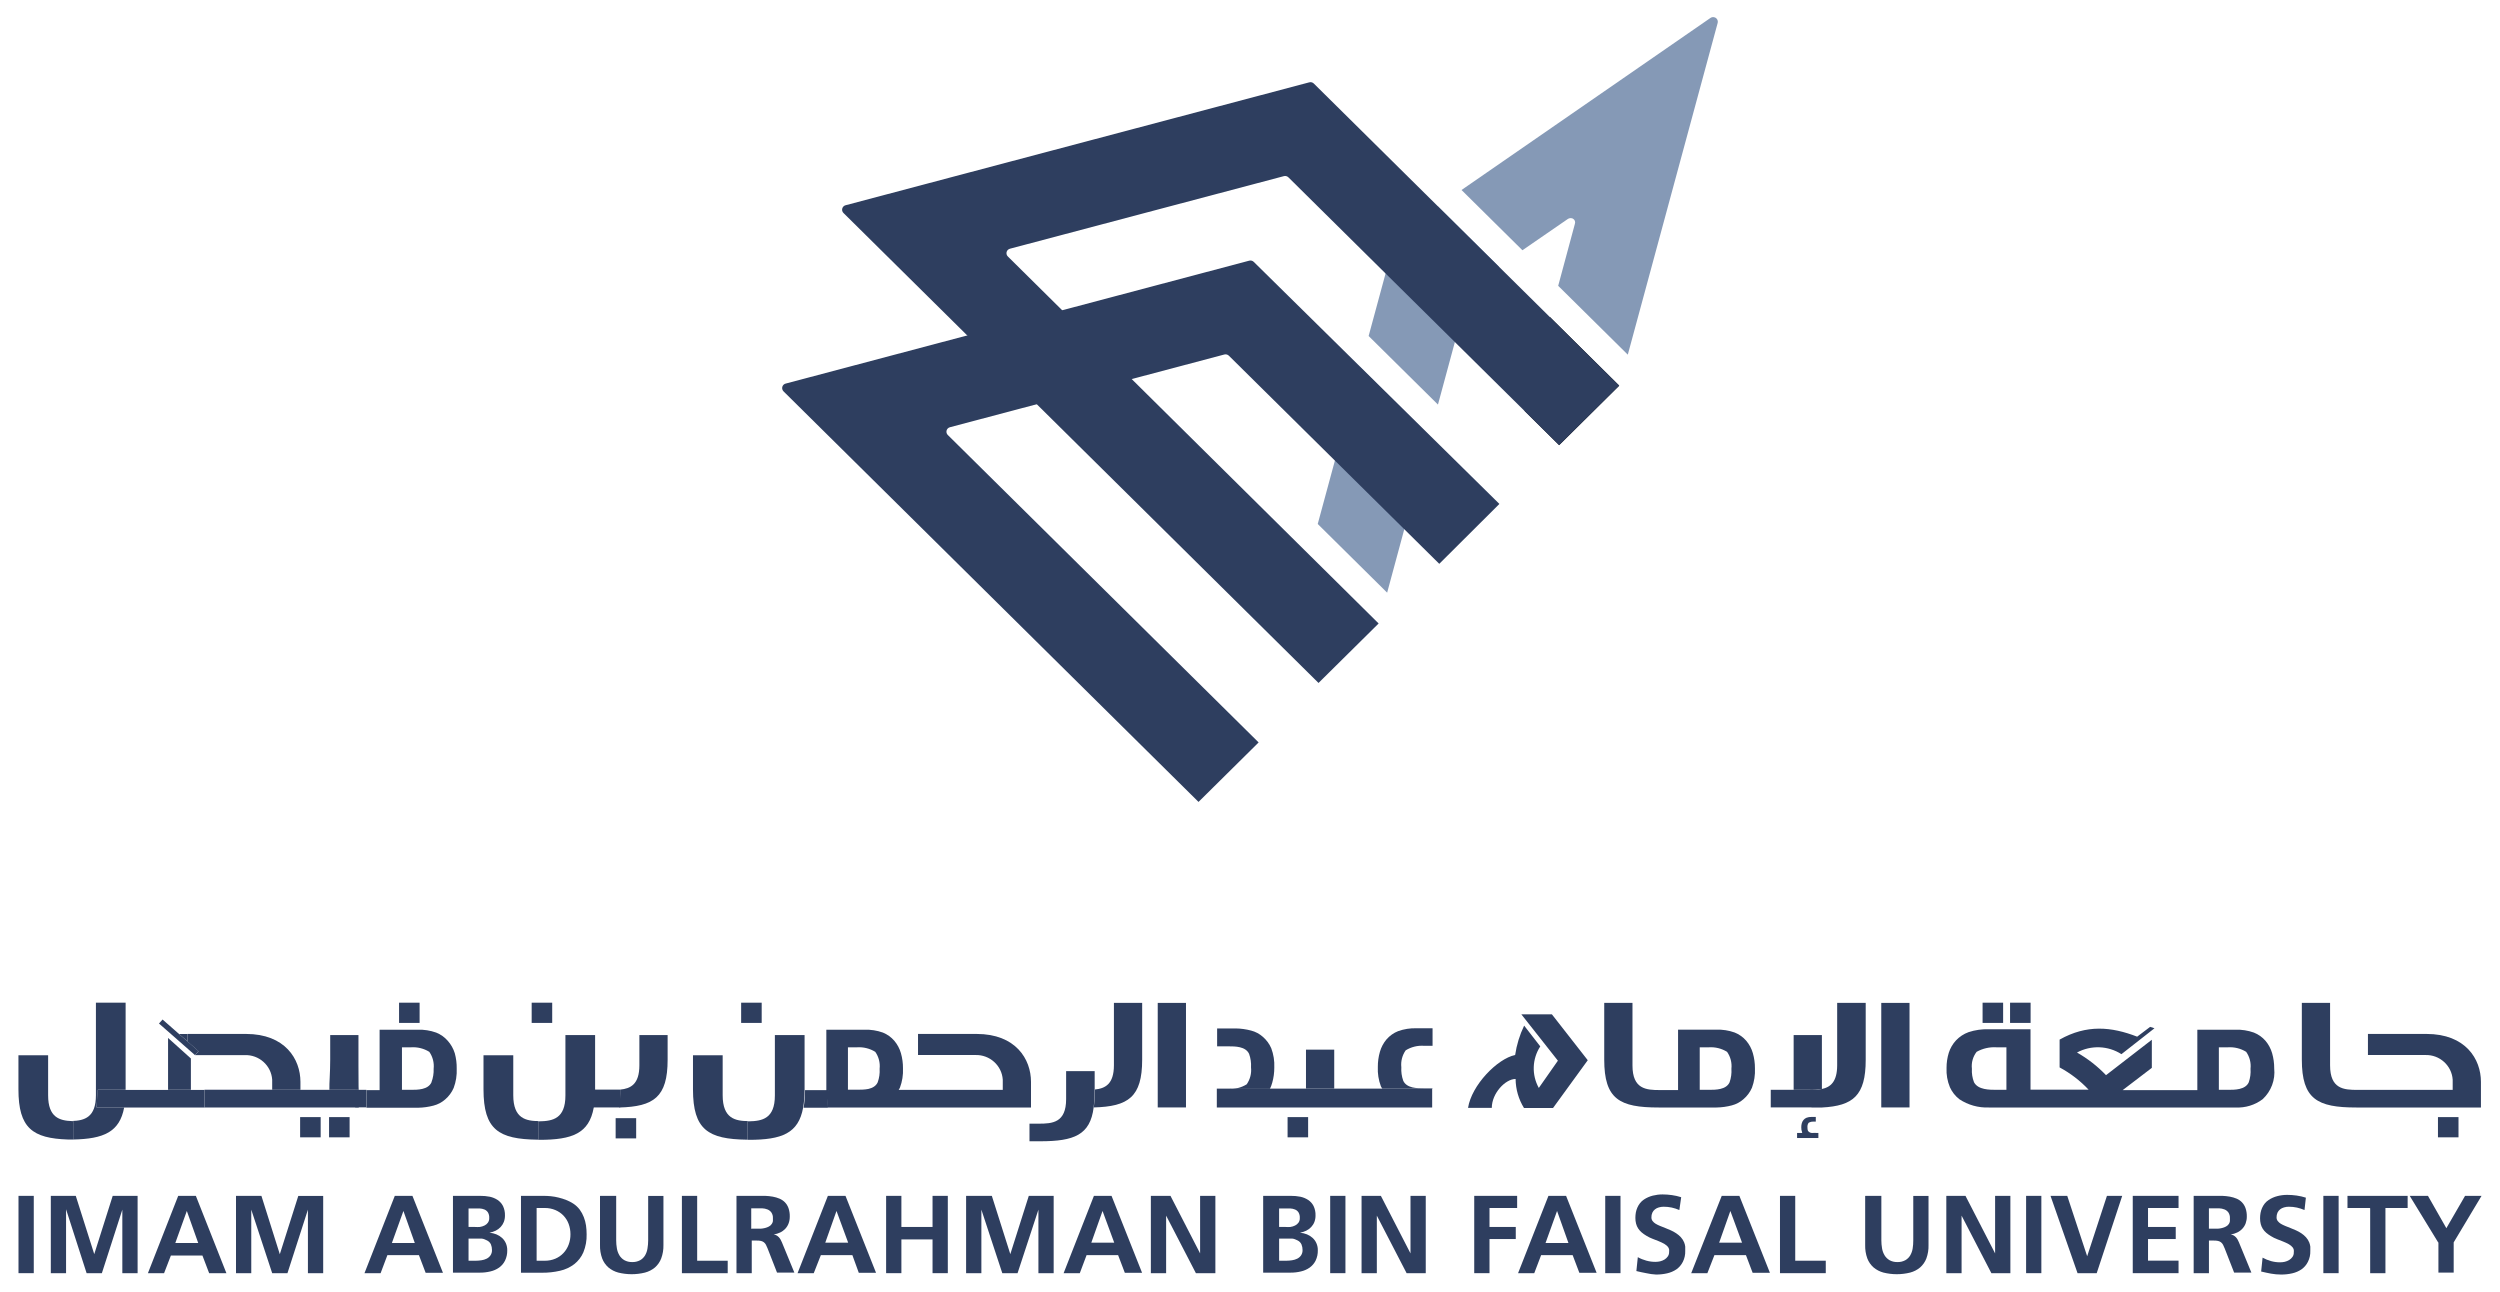<svg width="120" height="62" viewBox="0 0 120 62" fill="none" xmlns="http://www.w3.org/2000/svg">
<path d="M63.251 25.151L66.583 28.448L68.617 20.921L65.289 17.628L63.251 25.151Z" fill="#8599B6"/>
<path d="M73.178 19.722L74.84 21.367L77.721 18.511L74.393 15.215L73.178 19.722Z" fill="black"/>
<path d="M70.153 9.12L73.077 12.012L75.253 10.513C75.325 10.464 75.416 10.456 75.495 10.492C75.587 10.54 75.63 10.647 75.595 10.744L74.793 13.719L78.134 17.024L82.448 1.101C82.479 0.981 82.407 0.859 82.287 0.829C82.223 0.812 82.155 0.824 82.102 0.861L70.153 9.12Z" fill="#8599B6"/>
<path d="M67.001 11.306L65.694 16.128L69.022 19.42L70.55 13.773L71.95 12.801L69.022 9.905L67.001 11.306Z" fill="#8599B6"/>
<path d="M71.971 24.189L60.18 12.57C60.124 12.514 60.041 12.492 59.963 12.512L37.712 18.412C37.591 18.442 37.52 18.566 37.551 18.684C37.561 18.724 37.582 18.759 37.612 18.788L57.529 38.492L60.414 35.637L45.498 20.883C45.408 20.797 45.407 20.656 45.492 20.568C45.521 20.539 45.557 20.517 45.597 20.507L58.769 17.016C58.847 16.996 58.929 17.018 58.986 17.074L69.085 27.064L71.971 24.189Z" fill="#2E3E5F"/>
<path d="M40.59 9.851C40.469 9.882 40.398 10.005 40.428 10.123C40.439 10.164 40.46 10.199 40.49 10.227L63.289 32.782L66.174 29.927L48.38 12.314C48.29 12.228 48.288 12.087 48.374 11.998C48.403 11.969 48.439 11.948 48.479 11.938L61.626 8.455C61.703 8.434 61.786 8.456 61.843 8.512L74.835 21.366L77.721 18.511L63.062 4.009C63.006 3.953 62.923 3.931 62.846 3.952L40.59 9.851Z" fill="#2E3E5F"/>
<path d="M0.888 57.401H1.621V61.112H0.888V57.401Z" fill="#2E3E5F"/>
<path d="M2.439 57.401H3.637L4.524 60.199L5.41 57.401H6.605V61.112H5.872V58.063L4.89 61.112H4.157L3.171 58.046V61.112H2.439L2.439 57.401Z" fill="#2E3E5F"/>
<path d="M8.554 57.401H9.401L10.867 61.112H10.039L9.716 60.264H8.203L7.876 61.112H7.1L8.554 57.401ZM8.968 58.126L8.415 59.663H9.514L8.968 58.126Z" fill="#2E3E5F"/>
<path d="M11.35 57.401H12.548L13.431 60.203L14.318 57.404H15.513V61.113H14.78V58.064L13.798 61.113H13.065L12.061 58.064V61.113H11.328V57.401L11.35 57.401Z" fill="#2E3E5F"/>
<path d="M18.95 57.401H19.797L21.262 61.095H20.431L20.108 60.246H18.595L18.269 61.113H17.495L18.95 57.401ZM19.364 58.126L18.811 59.663H19.91L19.364 58.126Z" fill="#2E3E5F"/>
<path d="M21.742 57.401H23.05C23.206 57.399 23.362 57.414 23.516 57.444C23.646 57.472 23.77 57.524 23.882 57.596C23.992 57.669 24.082 57.769 24.142 57.886C24.21 58.029 24.243 58.185 24.238 58.343C24.239 58.449 24.221 58.556 24.183 58.655C24.147 58.745 24.095 58.827 24.029 58.898C23.962 58.969 23.882 59.028 23.794 59.072C23.699 59.118 23.598 59.151 23.494 59.17C23.608 59.18 23.721 59.206 23.827 59.249C23.927 59.29 24.019 59.348 24.099 59.42C24.177 59.492 24.239 59.58 24.282 59.678C24.327 59.783 24.35 59.899 24.348 60.015C24.352 60.185 24.316 60.356 24.241 60.511C24.175 60.644 24.077 60.758 23.956 60.845C23.83 60.933 23.688 60.995 23.538 61.029C23.372 61.069 23.202 61.088 23.032 61.087H21.742L21.742 57.401ZM22.475 58.894H22.797C22.875 58.9 22.954 58.9 23.032 58.894C23.11 58.883 23.185 58.86 23.256 58.825C23.321 58.794 23.378 58.746 23.42 58.687C23.466 58.62 23.488 58.54 23.483 58.459C23.489 58.367 23.467 58.275 23.42 58.194C23.38 58.133 23.323 58.085 23.256 58.057C23.182 58.026 23.104 58.01 23.025 58.006H22.49V58.916L22.475 58.894ZM22.475 60.515H22.841C22.931 60.514 23.02 60.507 23.109 60.493C23.196 60.481 23.28 60.455 23.358 60.417C23.431 60.381 23.494 60.327 23.541 60.261C23.593 60.184 23.619 60.092 23.615 60C23.616 59.908 23.599 59.816 23.564 59.731C23.526 59.647 23.458 59.579 23.373 59.539L23.252 59.485C23.211 59.468 23.168 59.458 23.124 59.453H22.49V60.522L22.475 60.515Z" fill="#2E3E5F"/>
<path d="M25.007 57.401H26.08C26.203 57.401 26.325 57.406 26.447 57.419C26.57 57.432 26.693 57.454 26.813 57.484C26.938 57.514 27.061 57.553 27.18 57.6C27.296 57.646 27.408 57.703 27.513 57.77C27.633 57.848 27.739 57.947 27.825 58.06C27.907 58.172 27.974 58.294 28.023 58.423C28.073 58.553 28.109 58.688 28.129 58.825C28.149 58.965 28.158 59.105 28.158 59.246C28.167 59.542 28.114 59.837 28.001 60.113C27.905 60.336 27.753 60.532 27.561 60.682C27.359 60.834 27.127 60.942 26.879 60.997C26.592 61.063 26.298 61.095 26.004 61.091H25.007L25.007 57.401ZM25.74 60.515H26.154C26.326 60.517 26.497 60.483 26.656 60.417C26.803 60.355 26.935 60.264 27.044 60.148C27.154 60.032 27.238 59.895 27.294 59.746C27.354 59.586 27.384 59.417 27.382 59.246C27.383 59.075 27.353 58.906 27.294 58.745C27.239 58.597 27.154 58.462 27.044 58.346C26.935 58.233 26.802 58.143 26.656 58.082C26.497 58.016 26.326 57.982 26.154 57.984H25.758V60.522L25.74 60.515Z" fill="#2E3E5F"/>
<path d="M28.844 57.401H29.577V59.535C29.577 59.664 29.587 59.793 29.61 59.92C29.629 60.038 29.67 60.151 29.73 60.254C29.788 60.351 29.87 60.432 29.969 60.489C30.081 60.55 30.207 60.581 30.335 60.579C30.47 60.585 30.604 60.555 30.724 60.492C30.822 60.437 30.904 60.357 30.962 60.261C31.022 60.157 31.062 60.044 31.079 59.927C31.101 59.799 31.112 59.669 31.112 59.539V57.404H31.845V59.764C31.85 59.981 31.814 60.198 31.739 60.402C31.677 60.569 31.573 60.718 31.439 60.837C31.299 60.954 31.135 61.038 30.959 61.084C30.539 61.188 30.099 61.188 29.68 61.084C29.504 61.038 29.341 60.953 29.203 60.837C29.069 60.718 28.965 60.569 28.903 60.402C28.829 60.197 28.794 59.981 28.8 59.764V57.404L28.844 57.401Z" fill="#2E3E5F"/>
<path d="M32.731 57.401H33.464V60.514H34.93V61.112H32.732L32.731 57.401Z" fill="#2E3E5F"/>
<path d="M35.34 57.401H36.729C36.852 57.405 36.975 57.419 37.096 57.44C37.205 57.46 37.312 57.491 37.414 57.534C37.512 57.575 37.6 57.634 37.675 57.709C37.751 57.789 37.81 57.884 37.847 57.988C37.892 58.119 37.913 58.258 37.909 58.397C37.91 58.507 37.892 58.617 37.854 58.72C37.819 58.815 37.766 58.902 37.697 58.977C37.627 59.052 37.544 59.114 37.451 59.158C37.352 59.207 37.246 59.239 37.136 59.253C37.185 59.259 37.233 59.275 37.275 59.3C37.316 59.324 37.353 59.353 37.385 59.387C37.418 59.422 37.447 59.461 37.469 59.503C37.494 59.547 37.515 59.59 37.532 59.633L38.129 61.084H37.297L36.847 59.931C36.824 59.869 36.797 59.809 36.766 59.75C36.742 59.703 36.708 59.663 36.667 59.63C36.626 59.599 36.578 59.577 36.528 59.565C36.462 59.551 36.394 59.545 36.326 59.547H36.084V61.113H35.351V57.401L35.34 57.401ZM36.073 58.977H36.513C36.582 58.973 36.651 58.961 36.718 58.945C36.785 58.929 36.849 58.905 36.909 58.872C36.966 58.843 37.014 58.799 37.048 58.745C37.074 58.706 37.092 58.662 37.1 58.615C37.103 58.568 37.103 58.52 37.1 58.474C37.106 58.376 37.08 58.28 37.026 58.198C36.979 58.133 36.914 58.083 36.839 58.053C36.758 58.021 36.671 58.002 36.583 57.999H36.059V58.992L36.073 58.977Z" fill="#2E3E5F"/>
<path d="M39.738 57.401H40.584L42.05 61.095H41.222L40.914 60.246H39.401L39.06 61.113H38.283L39.738 57.401ZM40.152 58.126L39.613 59.648H40.712L40.152 58.126Z" fill="#2E3E5F"/>
<path d="M42.534 57.401H43.267V58.894H44.762V57.401H45.495V61.112H44.762V59.492H43.267V61.112H42.534V57.401Z" fill="#2E3E5F"/>
<path d="M47.608 57.401L48.495 60.199L49.382 57.401H50.576V61.112H49.844V58.063L48.843 61.112H48.11L47.106 58.063V61.112H46.373V57.401H47.608Z" fill="#2E3E5F"/>
<path d="M52.508 57.401H53.354L54.82 61.095H53.992L53.669 60.246H52.156L51.83 61.113H51.053L52.508 57.401ZM52.922 58.126L52.383 59.648H53.483L52.922 58.126Z" fill="#2E3E5F"/>
<path d="M56.183 57.401L57.605 60.163V57.401H58.338V61.112H57.403L55.974 58.35V61.112H55.241V57.401H56.183Z" fill="#2E3E5F"/>
<path d="M60.65 57.401H61.958C62.114 57.399 62.27 57.414 62.423 57.444C62.554 57.472 62.678 57.524 62.79 57.596C62.901 57.669 62.99 57.769 63.05 57.886C63.118 58.029 63.151 58.185 63.145 58.343C63.147 58.449 63.128 58.556 63.091 58.655C63.056 58.745 63.003 58.827 62.937 58.898C62.87 58.969 62.79 59.028 62.702 59.072C62.607 59.118 62.505 59.151 62.401 59.17C62.516 59.18 62.628 59.206 62.735 59.249C62.834 59.29 62.926 59.348 63.006 59.42C63.084 59.492 63.147 59.58 63.189 59.678C63.235 59.783 63.258 59.899 63.255 60.015C63.26 60.185 63.223 60.356 63.149 60.511C63.082 60.644 62.984 60.758 62.863 60.845C62.737 60.933 62.596 60.995 62.445 61.029C62.28 61.069 62.11 61.088 61.939 61.087H60.632V57.401L60.65 57.401ZM61.383 58.894H61.705C61.783 58.9 61.862 58.9 61.94 58.894C62.017 58.883 62.093 58.86 62.163 58.825C62.229 58.794 62.285 58.746 62.328 58.687C62.374 58.62 62.396 58.54 62.39 58.459C62.396 58.367 62.375 58.275 62.328 58.194C62.288 58.133 62.231 58.085 62.163 58.057C62.09 58.026 62.012 58.01 61.932 58.006H61.397V58.916L61.383 58.894ZM61.383 60.515H61.749C61.839 60.514 61.928 60.507 62.017 60.493C62.103 60.481 62.187 60.455 62.266 60.417C62.339 60.381 62.402 60.327 62.449 60.261C62.501 60.184 62.526 60.092 62.523 60C62.524 59.908 62.506 59.816 62.471 59.731C62.433 59.647 62.366 59.579 62.281 59.539L62.16 59.485C62.119 59.468 62.076 59.458 62.032 59.453H61.398V60.522L61.383 60.515Z" fill="#2E3E5F"/>
<path d="M63.849 57.401H64.581V61.112H63.849V57.401Z" fill="#2E3E5F"/>
<path d="M66.282 57.401L67.704 60.163V57.401H68.436V61.112H67.517L66.088 58.35V61.112H65.355V57.401H66.282Z" fill="#2E3E5F"/>
<path d="M70.749 57.401H72.823V57.984H71.496V58.894H72.757V59.474H71.496V61.112H70.763V57.401H70.749Z" fill="#2E3E5F"/>
<path d="M74.325 57.401H75.172L76.638 61.095H75.809L75.487 60.246H73.974L73.644 61.113H72.867L74.325 57.401ZM74.739 58.126L74.186 59.663H75.285L74.739 58.126Z" fill="#2E3E5F"/>
<path d="M77.051 57.401H77.784V61.112H77.051V57.401Z" fill="#2E3E5F"/>
<path d="M80.609 58.082C80.492 58.031 80.369 57.991 80.243 57.963C80.115 57.936 79.984 57.922 79.854 57.923C79.776 57.923 79.698 57.934 79.623 57.956C79.555 57.974 79.492 58.006 79.437 58.05C79.383 58.093 79.341 58.147 79.312 58.209C79.28 58.281 79.265 58.359 79.268 58.438C79.267 58.499 79.286 58.559 79.323 58.608C79.363 58.66 79.413 58.705 79.469 58.739C79.537 58.779 79.608 58.815 79.682 58.844L79.935 58.945L80.202 59.057C80.292 59.097 80.378 59.145 80.459 59.199C80.541 59.253 80.616 59.316 80.682 59.387C80.749 59.461 80.802 59.545 80.84 59.637C80.866 59.701 80.883 59.768 80.891 59.837C80.895 59.906 80.895 59.974 80.891 60.043C80.898 60.224 80.858 60.404 80.778 60.566C80.707 60.709 80.601 60.834 80.47 60.928C80.334 61.019 80.183 61.084 80.023 61.12C79.848 61.16 79.67 61.179 79.491 61.178C79.333 61.17 79.176 61.148 79.022 61.113C78.864 61.084 78.704 61.05 78.546 61.011L78.615 60.344C78.744 60.417 78.882 60.472 79.025 60.511C79.168 60.55 79.314 60.57 79.462 60.569C79.537 60.569 79.612 60.561 79.686 60.544C79.76 60.526 79.832 60.497 79.898 60.457C79.96 60.419 80.014 60.368 80.055 60.308C80.099 60.244 80.121 60.168 80.117 60.091C80.122 60.051 80.122 60.011 80.117 59.971C80.109 59.932 80.092 59.895 80.07 59.863C80.046 59.83 80.017 59.801 79.986 59.776C79.954 59.748 79.919 59.724 79.883 59.703C79.793 59.653 79.701 59.61 79.605 59.572L79.319 59.46L79.169 59.395L79.025 59.315C78.944 59.268 78.867 59.213 78.795 59.152C78.732 59.097 78.675 59.033 78.63 58.963C78.585 58.893 78.552 58.816 78.531 58.735C78.508 58.644 78.497 58.55 78.498 58.456C78.498 58.371 78.506 58.286 78.52 58.202C78.535 58.12 78.56 58.04 78.594 57.963C78.627 57.886 78.67 57.815 78.722 57.749C78.775 57.683 78.837 57.625 78.908 57.578C79.038 57.492 79.182 57.428 79.334 57.39C79.486 57.352 79.642 57.332 79.799 57.332C79.951 57.333 80.103 57.343 80.253 57.365C80.404 57.386 80.552 57.419 80.697 57.466L80.609 58.082Z" fill="#2E3E5F"/>
<path d="M82.643 57.401H83.49L84.956 61.095H84.127L83.805 60.246H82.292L81.954 61.113H81.178L82.643 57.401ZM83.057 58.126L82.519 59.648H83.618L83.057 58.126Z" fill="#2E3E5F"/>
<path d="M85.439 57.401H86.171V60.514H87.637V61.112H85.439V57.401Z" fill="#2E3E5F"/>
<path d="M89.572 57.401H90.305V59.535C90.305 59.664 90.316 59.793 90.338 59.92C90.357 60.038 90.398 60.151 90.459 60.254C90.517 60.351 90.599 60.431 90.697 60.489C90.809 60.55 90.935 60.581 91.064 60.579C91.198 60.585 91.332 60.555 91.452 60.492C91.55 60.437 91.632 60.357 91.69 60.261C91.75 60.157 91.79 60.044 91.808 59.927C91.828 59.798 91.838 59.669 91.837 59.539V57.404H92.569V59.764C92.576 59.981 92.541 60.197 92.467 60.402C92.404 60.569 92.301 60.718 92.166 60.837C92.027 60.954 91.863 61.038 91.686 61.084C91.266 61.188 90.827 61.188 90.407 61.084C90.232 61.038 90.07 60.953 89.931 60.837C89.797 60.718 89.693 60.569 89.63 60.402C89.557 60.197 89.522 59.981 89.528 59.764V57.404L89.572 57.401Z" fill="#2E3E5F"/>
<path d="M93.423 57.401H94.343L95.765 60.163V57.401H96.498V61.112H95.586L94.156 58.35V61.112H93.424L93.423 57.401Z" fill="#2E3E5F"/>
<path d="M97.253 57.401H97.985V61.112H97.253V57.401Z" fill="#2E3E5F"/>
<path d="M98.425 57.401H99.228L100.184 60.3L101.133 57.401H101.866L100.642 61.112H99.722L98.425 57.401Z" fill="#2E3E5F"/>
<path d="M102.372 57.401H104.57V57.984H103.105V58.894H104.435V59.474H103.105V60.511H104.57V61.112H102.372L102.372 57.401Z" fill="#2E3E5F"/>
<path d="M105.281 57.401H106.67C106.793 57.405 106.915 57.419 107.037 57.44C107.146 57.46 107.253 57.491 107.355 57.534C107.452 57.575 107.539 57.634 107.612 57.709C107.689 57.788 107.747 57.884 107.784 57.988C107.83 58.119 107.85 58.258 107.847 58.397C107.848 58.507 107.829 58.617 107.792 58.72C107.757 58.815 107.703 58.902 107.634 58.977C107.565 59.052 107.481 59.114 107.389 59.158C107.289 59.207 107.183 59.239 107.073 59.253C107.122 59.259 107.17 59.275 107.213 59.3C107.253 59.324 107.29 59.353 107.323 59.387C107.355 59.422 107.384 59.461 107.407 59.503C107.432 59.547 107.452 59.59 107.469 59.633L108.066 61.084H107.238L106.788 59.931C106.764 59.869 106.737 59.809 106.707 59.75C106.682 59.703 106.649 59.663 106.608 59.63C106.567 59.599 106.519 59.577 106.468 59.565C106.402 59.551 106.335 59.545 106.267 59.547H106.029V61.113H105.296V57.401L105.281 57.401ZM106.014 58.977H106.454C106.523 58.973 106.591 58.962 106.659 58.945C106.725 58.929 106.789 58.905 106.849 58.872C106.906 58.842 106.954 58.799 106.989 58.745C107.014 58.706 107.029 58.661 107.036 58.615C107.04 58.568 107.04 58.52 107.036 58.474C107.042 58.376 107.016 58.28 106.963 58.198C106.915 58.133 106.851 58.083 106.776 58.053C106.694 58.021 106.607 58.002 106.519 57.999H106.028V58.992L106.014 58.977Z" fill="#2E3E5F"/>
<path d="M110.616 58.082C110.498 58.031 110.376 57.991 110.25 57.963C110.122 57.936 109.992 57.922 109.861 57.923C109.783 57.923 109.705 57.934 109.631 57.956C109.562 57.974 109.499 58.006 109.444 58.05C109.39 58.093 109.348 58.147 109.319 58.209C109.288 58.281 109.272 58.359 109.275 58.438C109.274 58.499 109.293 58.559 109.33 58.608C109.37 58.66 109.42 58.705 109.476 58.739C109.545 58.779 109.616 58.815 109.689 58.844L109.942 58.945L110.209 59.057C110.299 59.097 110.385 59.145 110.466 59.199C110.547 59.253 110.621 59.316 110.686 59.387C110.753 59.461 110.806 59.545 110.843 59.637C110.869 59.701 110.886 59.768 110.895 59.837C110.899 59.906 110.899 59.974 110.895 60.043C110.901 60.224 110.862 60.404 110.781 60.566C110.711 60.709 110.605 60.834 110.473 60.928C110.338 61.019 110.186 61.084 110.026 61.12C109.852 61.16 109.673 61.179 109.495 61.178C109.333 61.178 109.171 61.164 109.011 61.135C108.853 61.105 108.694 61.072 108.535 61.033L108.604 60.367C108.732 60.438 108.869 60.494 109.011 60.533C109.153 60.572 109.299 60.592 109.447 60.591C109.522 60.591 109.597 60.582 109.67 60.566C109.745 60.548 109.817 60.519 109.883 60.479C109.945 60.441 109.999 60.39 110.04 60.331C110.084 60.267 110.106 60.19 110.102 60.113C110.107 60.073 110.107 60.033 110.102 59.993C110.093 59.954 110.077 59.917 110.055 59.884C110.03 59.852 110.002 59.823 109.971 59.797C109.939 59.771 109.904 59.746 109.868 59.725C109.779 59.675 109.686 59.632 109.59 59.594L109.304 59.482L109.154 59.417L109.011 59.337C108.929 59.29 108.852 59.234 108.78 59.174C108.716 59.119 108.661 59.056 108.615 58.986C108.57 58.915 108.537 58.838 108.516 58.757C108.493 58.666 108.482 58.572 108.483 58.478C108.483 58.393 108.49 58.308 108.505 58.224C108.52 58.142 108.545 58.061 108.578 57.985C108.612 57.908 108.655 57.836 108.706 57.771C108.759 57.705 108.822 57.647 108.893 57.6C109.023 57.514 109.167 57.45 109.319 57.412C109.47 57.373 109.627 57.354 109.784 57.354C109.936 57.354 110.088 57.365 110.238 57.386C110.389 57.408 110.537 57.441 110.682 57.488L110.616 58.082Z" fill="#2E3E5F"/>
<path d="M111.521 57.401H112.254V61.112H111.521V57.401Z" fill="#2E3E5F"/>
<path d="M113.75 57.984H112.679V57.401H115.567V57.984H114.501V61.112H113.768V58.002L113.75 57.984Z" fill="#2E3E5F"/>
<path d="M117.033 59.637L115.666 57.401H116.542L117.425 58.953L118.323 57.401H119.114L117.777 59.634V61.084H117.044V59.634L117.033 59.637Z" fill="#2E3E5F"/>
<path d="M118.008 53.621H117.022V54.592H118.008V53.621Z" fill="#2E3E5F"/>
<path d="M91.657 48.139H90.301V53.157H91.657V48.139Z" fill="#2E3E5F"/>
<path d="M87.451 53.16C87.293 53.16 87.125 53.16 86.945 53.16H87.451Z" fill="#2E3E5F"/>
<path d="M87.451 52.272V49.684H86.095V52.312H86.878C87.07 52.318 87.262 52.304 87.451 52.272Z" fill="#2E3E5F"/>
<path d="M84.237 51.279C84.239 51.034 84.205 50.79 84.138 50.554C84.076 50.334 83.967 50.131 83.819 49.956C83.669 49.781 83.477 49.646 83.262 49.56C82.98 49.459 82.68 49.413 82.379 49.423H80.547V52.323H79.671C79.019 52.323 78.359 52.279 78.359 51.145V48.139H77.003V50.862C77.003 52.761 77.736 53.16 79.616 53.16H82.394C82.641 53.156 82.887 53.122 83.126 53.059C83.334 53.005 83.527 52.903 83.687 52.761C83.863 52.611 84.002 52.422 84.094 52.211C84.204 51.913 84.253 51.596 84.237 51.279ZM83.02 51.95C82.856 52.312 82.35 52.312 82.02 52.312H81.587V50.271H82.02C82.329 50.25 82.637 50.326 82.899 50.488C83.065 50.725 83.139 51.014 83.108 51.3C83.123 51.521 83.093 51.741 83.02 51.95Z" fill="#2E3E5F"/>
<path d="M38.624 51.133V49.684V51.275C38.62 51.232 38.624 51.184 38.624 51.133Z" fill="#2E3E5F"/>
<path d="M43.138 52.312C43.156 52.276 43.182 52.247 43.197 52.207C43.308 51.91 43.358 51.595 43.343 51.279C43.345 51.034 43.312 50.79 43.245 50.554C43.182 50.334 43.074 50.131 42.926 49.956C42.778 49.784 42.591 49.65 42.38 49.564C42.097 49.463 41.797 49.416 41.497 49.426H39.664V52.327H38.642C38.644 52.609 38.62 52.892 38.573 53.171H39.716L39.771 52.327H43.16L43.138 52.312ZM40.701 50.271H41.134C41.443 50.25 41.751 50.326 42.013 50.489C42.179 50.726 42.253 51.014 42.222 51.3C42.236 51.521 42.205 51.742 42.13 51.95C41.966 52.312 41.46 52.312 41.13 52.312H40.701V50.271Z" fill="#2E3E5F"/>
<path d="M17.206 51.133V49.684H15.85V50.861C15.85 51.503 15.802 51.971 15.81 52.312H17.217C17.217 52.312 17.206 52.269 17.206 51.133Z" fill="#2E3E5F"/>
<path d="M96.15 48.129H95.164V49.1H96.15V48.129Z" fill="#2E3E5F"/>
<path d="M36.561 48.129H35.575V49.1H36.561V48.129Z" fill="#2E3E5F"/>
<path d="M20.141 48.129H19.155V49.1H20.141V48.129Z" fill="#2E3E5F"/>
<path d="M76.212 50.891L74.49 48.687H73.024L74.779 50.913L73.863 52.221C73.514 51.594 73.541 50.828 73.933 50.227L73.159 49.23C72.945 49.676 72.799 50.152 72.727 50.64C71.87 50.818 70.635 52.09 70.466 53.178H71.606C71.606 52.478 72.258 51.79 72.749 51.79C72.753 52.283 72.892 52.765 73.152 53.185H74.545L76.212 50.891Z" fill="#2E3E5F"/>
<path d="M97.469 48.129H96.483V49.1H97.469V48.129Z" fill="#2E3E5F"/>
<path d="M86.952 53.16C87.132 53.16 87.3 53.16 87.458 53.16C88.946 53.081 89.554 52.591 89.554 50.876V48.139H88.184V51.133C88.184 51.928 87.861 52.185 87.451 52.272C87.262 52.305 87.071 52.318 86.879 52.312H84.996V53.156H86.953L86.952 53.16Z" fill="#2E3E5F"/>
<path d="M9.163 50.807L8.067 49.822V52.312H9.163V50.807Z" fill="#2E3E5F"/>
<path d="M8.998 49.633H8.595L8.998 49.984V49.633Z" fill="#2E3E5F"/>
<path d="M56.927 48.139H55.571V53.157H56.927V48.139Z" fill="#2E3E5F"/>
<path d="M53.468 51.133C53.468 52.04 53.047 52.25 52.544 52.297V52.486C52.546 52.71 52.532 52.934 52.504 53.157C54.157 53.113 54.824 52.66 54.824 50.865V48.139H53.468L53.468 51.133Z" fill="#2E3E5F"/>
<path d="M38.62 52.287V49.684H37.194V52.584C37.194 53.7 36.582 53.813 35.941 53.824H35.89V54.712H35.941C37.532 54.712 38.327 54.4 38.55 53.168C38.598 52.889 38.621 52.606 38.62 52.323C38.62 52.323 38.62 52.294 38.62 52.287Z" fill="#2E3E5F"/>
<path d="M3.512 53.813V54.697C4.978 54.668 5.744 54.335 5.96 53.157H4.637L4.692 52.312H6.03C6.03 52.312 6.03 52.312 6.03 52.287V48.129H4.604V52.574C4.604 53.632 4.058 53.788 3.457 53.809H3.512V53.813Z" fill="#2E3E5F"/>
<path d="M35.89 53.813H35.941C35.3 53.813 34.688 53.693 34.688 52.573V50.652H33.263V52.29C33.263 54.233 33.996 54.679 35.846 54.705H35.89V53.813Z" fill="#2E3E5F"/>
<path d="M3.259 54.697H3.512V53.813H3.457C2.856 53.791 2.31 53.635 2.31 52.577V50.652H0.885V52.29C0.885 54.154 1.566 54.639 3.259 54.697Z" fill="#2E3E5F"/>
<path d="M52.544 52.297L52.544 51.413H51.174V52.758C51.174 53.892 50.514 53.936 49.862 53.936H49.415V54.781H49.931C51.555 54.781 52.331 54.48 52.496 53.153C52.524 52.931 52.538 52.706 52.536 52.482V52.298L52.544 52.297Z" fill="#2E3E5F"/>
<path d="M108.744 49.959C108.593 49.785 108.402 49.649 108.187 49.564C107.904 49.463 107.605 49.416 107.304 49.426H105.472V52.326H101.888L103.288 51.257V49.908L101.089 51.608C100.681 51.181 100.212 50.815 99.696 50.521C100.369 50.158 101.187 50.189 101.829 50.6L103.415 49.357L103.207 49.289L102.584 49.76C101.338 49.278 100.162 49.169 98.861 49.901V51.236C99.381 51.515 99.851 51.876 100.254 52.305H97.465V49.404H95.453C95.128 49.394 94.802 49.441 94.494 49.542C94.263 49.625 94.057 49.761 93.889 49.938C93.73 50.109 93.611 50.313 93.541 50.535C93.469 50.771 93.433 51.015 93.434 51.261C93.419 51.578 93.474 51.895 93.596 52.188C93.698 52.413 93.852 52.609 94.046 52.761C94.464 53.039 94.959 53.178 95.461 53.16H107.308C107.776 53.183 108.236 53.042 108.608 52.761C109.016 52.381 109.221 51.834 109.162 51.282C109.163 51.037 109.13 50.793 109.063 50.557C109 50.338 108.891 50.134 108.744 49.959ZM96.318 52.312H95.853C95.487 52.312 94.948 52.312 94.753 51.949C94.673 51.743 94.638 51.521 94.651 51.3C94.618 51.011 94.699 50.72 94.878 50.488C95.169 50.325 95.501 50.249 95.835 50.271H96.308V52.308L96.318 52.312ZM107.941 51.95C107.777 52.312 107.27 52.312 106.941 52.312H106.505V50.271H106.937C107.247 50.25 107.554 50.326 107.816 50.488C107.982 50.725 108.057 51.014 108.025 51.3C108.041 51.52 108.013 51.741 107.941 51.95Z" fill="#2E3E5F"/>
<path d="M113.101 53.16H119.085V51.928C119.085 50.84 118.352 49.629 116.472 49.629H113.661V50.641H116.417C117.105 50.622 117.685 51.146 117.729 51.826V52.315H113.156C112.504 52.315 111.844 52.272 111.844 51.137V48.139H110.488V50.862C110.488 52.761 111.232 53.16 113.101 53.16Z" fill="#2E3E5F"/>
<path d="M49.488 53.16V51.928C49.488 50.84 48.755 49.629 46.876 49.629H44.065V50.641H46.821C47.509 50.622 48.09 51.146 48.133 51.826V52.315H39.749L39.694 53.16H49.488Z" fill="#2E3E5F"/>
<path d="M4.637 53.16H9.818V52.312H14.421V51.928C14.421 50.84 13.688 49.629 11.808 49.629H8.998V49.992L9.529 50.46L9.36 50.645H11.746C12.436 50.621 13.02 51.145 13.065 51.826V52.316H4.681L4.637 53.16Z" fill="#2E3E5F"/>
<path d="M64.043 50.383H62.687V52.254H64.043V50.383Z" fill="#2E3E5F"/>
<path d="M9.818 53.16H17.22V52.312L14.421 52.312H9.818V53.16Z" fill="#2E3E5F"/>
<path d="M68.763 52.239H68.356C68.026 52.239 67.524 52.239 67.356 51.877C67.282 51.669 67.25 51.448 67.264 51.228C67.233 50.941 67.307 50.653 67.473 50.416C67.736 50.253 68.043 50.177 68.352 50.198H68.763V49.357H67.993C67.693 49.347 67.393 49.394 67.11 49.495C66.895 49.58 66.704 49.716 66.553 49.89C66.405 50.065 66.297 50.269 66.235 50.489C66.167 50.724 66.135 50.968 66.136 51.214C66.121 51.529 66.171 51.845 66.282 52.141C66.301 52.185 66.327 52.217 66.349 52.257H68.763L68.763 52.239Z" fill="#2E3E5F"/>
<path d="M61.068 51.968C61.135 51.731 61.167 51.488 61.166 51.243C61.181 50.926 61.131 50.611 61.02 50.315C60.928 50.103 60.789 49.915 60.613 49.764C60.452 49.622 60.26 49.52 60.052 49.467C59.813 49.404 59.567 49.369 59.319 49.365H58.422V50.224H58.956C59.287 50.224 59.788 50.224 59.957 50.587C60.031 50.795 60.062 51.015 60.049 51.236C60.08 51.522 60.006 51.811 59.84 52.048C59.577 52.21 59.269 52.287 58.96 52.265H60.957C61.003 52.169 61.04 52.07 61.068 51.968Z" fill="#2E3E5F"/>
<path d="M68.744 53.16V52.254L62.687 52.254L58.407 52.254V53.16H68.744Z" fill="#2E3E5F"/>
<path d="M62.79 53.621H61.804V54.592H62.79V53.621Z" fill="#2E3E5F"/>
<path d="M16.781 53.621H15.795V54.592H16.781V53.621Z" fill="#2E3E5F"/>
<path d="M15.392 53.621H14.406V54.592H15.392V53.621Z" fill="#2E3E5F"/>
<path d="M9.357 50.644L9.364 50.637L9.529 50.452L8.998 49.984L8.595 49.633L7.803 48.937L7.653 49.104L7.631 49.129L9.357 50.644Z" fill="#2E3E5F"/>
<path d="M21.83 50.557C21.762 50.336 21.647 50.132 21.493 49.959C21.342 49.785 21.151 49.649 20.936 49.564C20.653 49.463 20.353 49.416 20.053 49.426H18.221V52.326H17.591V53.171H20.075C20.323 53.167 20.569 53.132 20.808 53.069C21.016 53.016 21.208 52.914 21.369 52.772C21.545 52.622 21.684 52.433 21.776 52.221C21.887 51.925 21.937 51.609 21.922 51.293C21.927 51.045 21.895 50.797 21.83 50.557ZM20.712 51.95C20.547 52.312 20.042 52.312 19.712 52.312H19.294V50.271H19.727C20.036 50.25 20.344 50.326 20.606 50.488C20.772 50.725 20.846 51.014 20.815 51.3C20.824 51.521 20.788 51.742 20.709 51.95H20.712Z" fill="#2E3E5F"/>
<path d="M17.587 52.312H17.048V53.153H17.587V52.312Z" fill="#2E3E5F"/>
<path d="M30.69 51.137C30.69 52.044 30.269 52.254 29.767 52.301V52.49C29.768 52.714 29.755 52.938 29.727 53.16C31.379 53.117 32.046 52.664 32.046 50.869V49.684H30.69V51.137Z" fill="#2E3E5F"/>
<path d="M28.569 51.133V49.684V51.275C28.565 51.232 28.569 51.184 28.569 51.133Z" fill="#2E3E5F"/>
<path d="M26.506 48.129H25.52V49.1H26.506V48.129Z" fill="#2E3E5F"/>
<path d="M30.536 53.672H29.551V54.643H30.536V53.672Z" fill="#2E3E5F"/>
<path d="M28.565 52.287V49.684H27.14V52.584C27.14 53.7 26.528 53.813 25.886 53.824H25.835V54.712H25.89C27.48 54.712 28.275 54.4 28.499 53.168C28.547 52.889 28.57 52.606 28.569 52.323C28.569 52.323 28.565 52.294 28.565 52.287Z" fill="#2E3E5F"/>
<path d="M25.835 53.813H25.89C25.249 53.813 24.637 53.693 24.637 52.573V50.652H23.208V52.29C23.208 54.233 23.941 54.679 25.791 54.705H25.835V53.813Z" fill="#2E3E5F"/>
<path d="M29.767 52.301L28.305 52.301V53.157H29.767L29.767 52.301Z" fill="#2E3E5F"/>
<path d="M87.161 54.382H87.051C86.951 54.402 86.848 54.366 86.784 54.288C86.763 54.232 86.755 54.173 86.758 54.114C86.749 54.037 86.769 53.959 86.813 53.896C86.883 53.853 86.965 53.833 87.048 53.838H87.158V53.613H86.952C86.872 53.61 86.793 53.623 86.718 53.65C86.661 53.672 86.611 53.708 86.571 53.755C86.532 53.801 86.503 53.856 86.487 53.914C86.469 53.976 86.461 54.041 86.461 54.106C86.458 54.19 86.472 54.274 86.502 54.353V54.385H87.143L87.161 54.382Z" fill="#2E3E5F"/>
<path d="M87.282 54.625V54.382H86.26V54.625H87.282Z" fill="#2E3E5F"/>
</svg>
